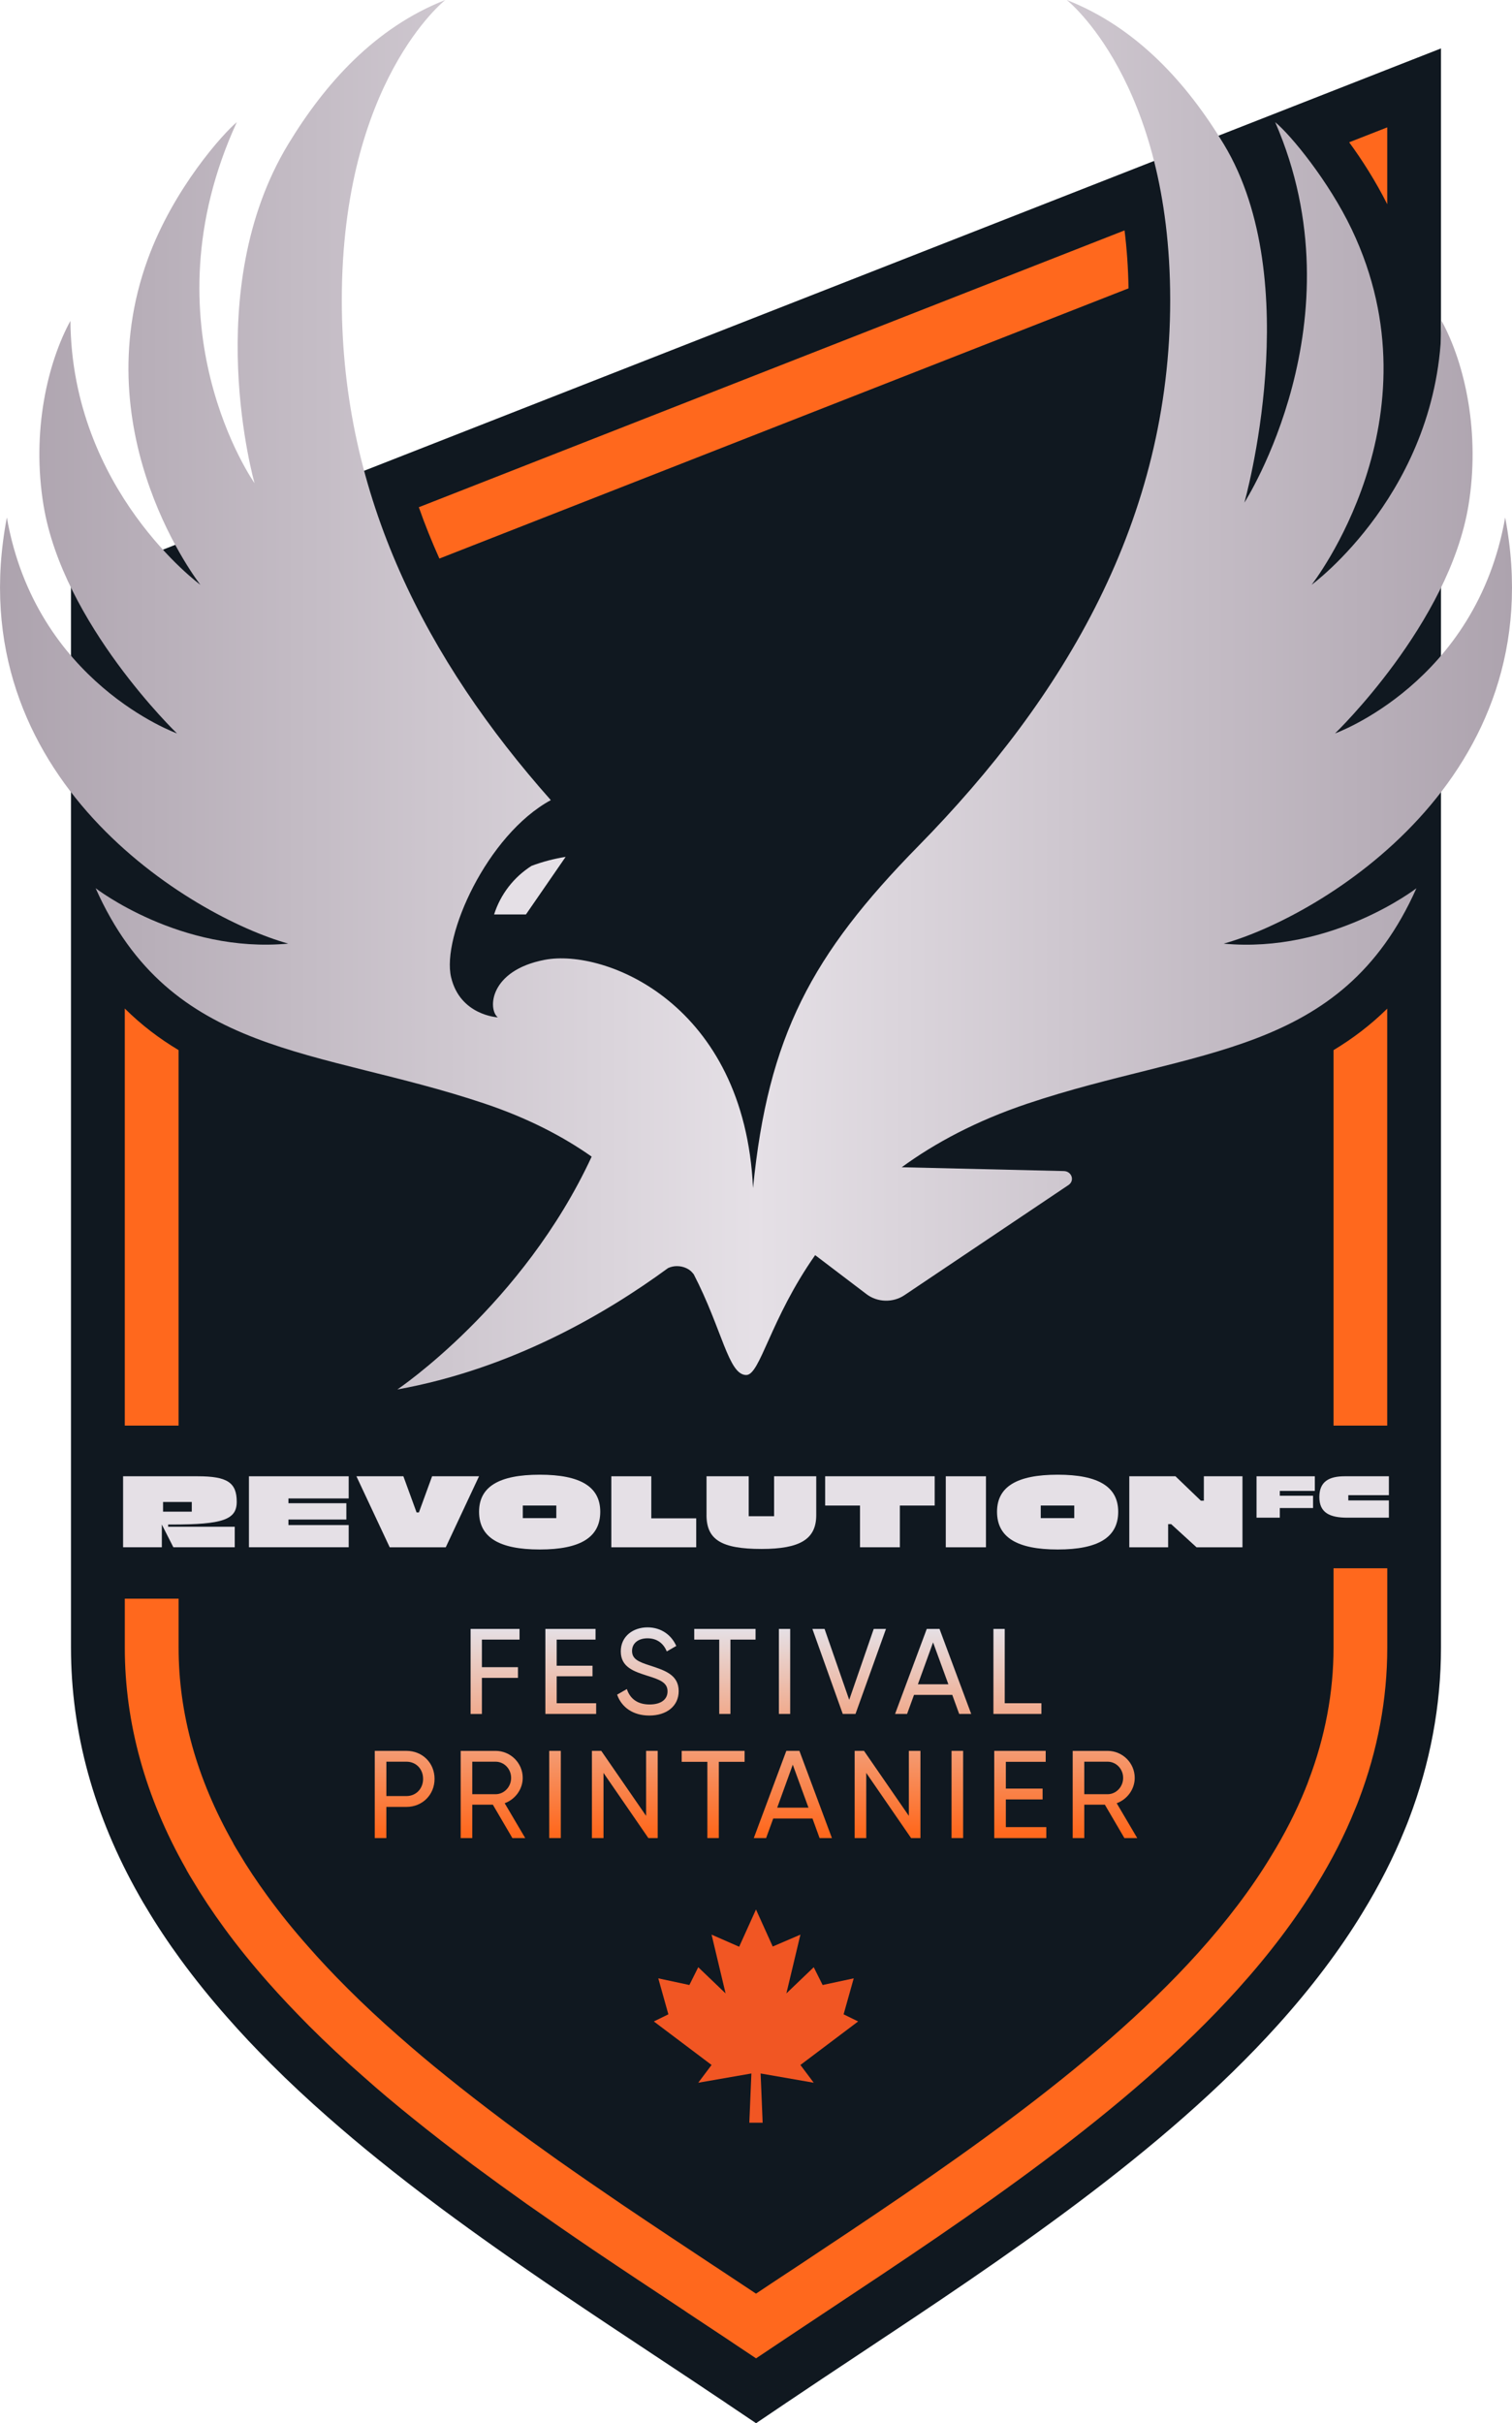 <?xml version="1.0" encoding="UTF-8"?><svg id="Layer_2" xmlns="http://www.w3.org/2000/svg" xmlns:xlink="http://www.w3.org/1999/xlink" viewBox="0 0 80.775 129.443"><defs><linearGradient id="linear-gradient" x1="21.618" y1="87.596" x2="21.618" y2="97.945" gradientUnits="userSpaceOnUse"><stop offset="0" stop-color="#e5e0e6"/><stop offset="1" stop-color="#ff681d"/></linearGradient><linearGradient id="linear-gradient-2" x1="26.335" y1="87.596" x2="26.335" y2="97.945" xlink:href="#linear-gradient"/><linearGradient id="linear-gradient-3" x1="29.65" x2="29.65" xlink:href="#linear-gradient"/><linearGradient id="linear-gradient-4" x1="33.379" y1="87.596" x2="33.379" y2="97.945" xlink:href="#linear-gradient"/><linearGradient id="linear-gradient-5" x1="38.098" y1="87.596" x2="38.098" y2="97.945" xlink:href="#linear-gradient"/><linearGradient id="linear-gradient-6" x1="42.356" y1="87.596" x2="42.356" y2="97.945" xlink:href="#linear-gradient"/><linearGradient id="linear-gradient-7" x1="47.415" y1="87.596" x2="47.415" y2="97.945" xlink:href="#linear-gradient"/><linearGradient id="linear-gradient-8" x1="51.143" y1="87.596" x2="51.143" y2="97.945" xlink:href="#linear-gradient"/><linearGradient id="linear-gradient-9" x1="54.506" y1="87.596" x2="54.506" y2="97.945" xlink:href="#linear-gradient"/><linearGradient id="linear-gradient-10" x1="59.03" y1="87.596" x2="59.03" y2="97.945" xlink:href="#linear-gradient"/><linearGradient id="linear-gradient-11" x1="26.447" y1="86.968" x2="26.447" y2="97.317" xlink:href="#linear-gradient"/><linearGradient id="linear-gradient-12" x1="30.492" y1="86.968" x2="30.492" y2="97.317" xlink:href="#linear-gradient"/><linearGradient id="linear-gradient-13" x1="34.614" y1="86.968" x2="34.614" y2="97.317" xlink:href="#linear-gradient"/><linearGradient id="linear-gradient-14" x1="38.727" y1="86.968" x2="38.727" y2="97.317" xlink:href="#linear-gradient"/><linearGradient id="linear-gradient-15" x1="41.912" y1="86.968" x2="41.912" y2="97.317" xlink:href="#linear-gradient"/><linearGradient id="linear-gradient-16" x1="45.366" y1="86.968" x2="45.366" y2="97.317" xlink:href="#linear-gradient"/><linearGradient id="linear-gradient-17" x1="49.851" y1="86.968" x2="49.851" y2="97.317" xlink:href="#linear-gradient"/><linearGradient id="linear-gradient-18" x1="54.353" y1="86.968" x2="54.353" y2="97.317" xlink:href="#linear-gradient"/><linearGradient id="linear-gradient-19" x1="639.458" y1="37.112" x2="720.233" y2="37.112" gradientTransform="translate(720.233) rotate(-180) scale(1 -1)" gradientUnits="userSpaceOnUse"><stop offset="0" stop-color="#ada3ae"/><stop offset=".5" stop-color="#e5e0e6"/><stop offset="1" stop-color="#ada3ae"/></linearGradient></defs><g id="Components"><g id="_87bfbe28-472f-4c2b-b957-25313f87465f_1"><path d="M38.785,128.363c-1.235-.831-2.508-1.673-3.802-2.53-1.605-1.062-3.264-2.161-4.922-3.284-1.25-.845-2.456-1.678-3.583-2.475-.944-.666-1.925-1.376-2.912-2.108-1.259-.943-2.36-1.797-3.376-2.619-.915-.738-1.819-1.5-2.682-2.26-1.046-.917-2.065-1.869-3.02-2.824-.871-.871-1.634-1.683-2.333-2.481-.889-1.004-1.738-2.055-2.511-3.113-.668-.915-1.286-1.847-1.834-2.769-.109-.179-.23-.38-.342-.581l-.037-.067c-2.415-4.258-3.639-8.711-3.639-13.237V31.289L76.981,2.587v85.427c0,3.093-.575,6.171-1.708,9.148-.067.178-.142.37-.222.56-.6,1.487-1.363,2.987-2.268,4.462-1.204,1.981-2.728,4.002-4.523,5.993-6.151,6.828-14.742,12.527-22.323,17.555-1.343.891-2.663,1.767-3.942,2.63l-1.604,1.083-1.606-1.08Z" style="fill:#101820;"/><path d="M71.241,83.778v4.239c0,2.391-.452,4.782-1.337,7.105-.044.126-.088.245-.138.358l-.031.082c-.489,1.205-1.105,2.416-1.845,3.615-1.029,1.701-2.341,3.433-3.897,5.159-5.661,6.282-13.933,11.768-21.226,16.613-.803.527-1.6,1.054-2.379,1.575-.697-.464-1.406-.929-2.121-1.406l-.107-.069c-1.594-1.054-3.232-2.14-4.877-3.251-1.211-.822-2.385-1.632-3.49-2.41-.91-.646-1.858-1.331-2.805-2.034-1.167-.879-2.216-1.688-3.182-2.473-.854-.684-1.688-1.393-2.498-2.103-.967-.847-1.889-1.707-2.755-2.573-.784-.784-1.462-1.506-2.071-2.203-.797-.897-1.531-1.808-2.197-2.724-.559-.766-1.079-1.544-1.531-2.31-.1-.163-.188-.307-.27-.452l-.031-.069c-1.939-3.414-2.912-6.91-2.912-10.431v-2.617h-2.874v2.617c0,4.023,1.098,7.996,3.27,11.818l.044.088c.094.17.195.339.301.508.502.847,1.067,1.701,1.682,2.542.722.992,1.512,1.964,2.354,2.918.659.747,1.381,1.512,2.203,2.341.91.91,1.883,1.82,2.893,2.699.829.741,1.701,1.469,2.586,2.184.992.803,2.071,1.638,3.282,2.548.967.716,1.927,1.412,2.856,2.071,1.117.784,2.303,1.607,3.534,2.441,1.657,1.117,3.308,2.209,4.902,3.264l.107.075c1.262.835,2.504,1.657,3.709,2.467,1.287-.866,2.617-1.745,3.966-2.642,7.437-4.933,15.866-10.525,21.772-17.084,1.676-1.858,3.088-3.728,4.211-5.573.822-1.337,1.512-2.692,2.052-4.036l.019-.044c.063-.151.126-.301.182-.458,1.01-2.655,1.519-5.385,1.519-8.128v-4.239h-2.868ZM71.241,56.096v20.059h2.868v-22.274c-.897.885-1.858,1.607-2.868,2.216ZM6.666,53.875v22.28h2.874v-20.059c-1.017-.609-1.977-1.331-2.874-2.222ZM72.076,7.601c.69.941,1.406,2.065,2.034,3.308v-4.105l-2.034.797ZM60.076,12.308l-37.701,14.787c.32.916.69,1.833,1.098,2.743l36.816-14.435c-.019-1.111-.094-2.14-.213-3.094Z" style="fill:#ff681d;"/><path d="M23.215,95.026c0,.845-.645,1.497-1.504,1.497h-1.071v1.664h-.619v-4.658h1.69c.858,0,1.504.645,1.504,1.497ZM22.603,95.026c0-.532-.379-.918-.891-.918h-1.071v1.836h1.071c.512,0,.891-.393.891-.918Z" style="fill:url(#linear-gradient);"/><path d="M26.328,96.404h-1.098v1.784h-.619v-4.658h1.864c.798,0,1.45.645,1.45,1.444,0,.612-.406,1.151-.964,1.351l1.098,1.863h-.686l-1.044-1.784ZM25.23,95.845h1.244c.459,0,.832-.393.832-.872,0-.479-.372-.865-.832-.865h-1.244v1.737Z" style="fill:url(#linear-gradient-2);"/><path d="M29.96,93.529v4.658h-.619v-4.658h.619Z" style="fill:url(#linear-gradient-3);"/><path d="M35.136,93.529v4.658h-.499l-2.396-3.48v3.48h-.619v-4.658h.499l2.396,3.473v-3.473h.619Z" style="fill:url(#linear-gradient-4);"/><path d="M39.778,94.115h-1.377v4.072h-.612v-4.072h-1.371v-.585h3.36v.585Z" style="fill:url(#linear-gradient-5);"/><path d="M43.404,97.143h-2.096l-.38,1.044h-.658l1.737-4.658h.699l1.737,4.658h-.659l-.379-1.044ZM43.191,96.564l-.839-2.296-.832,2.296h1.67Z" style="fill:url(#linear-gradient-6);"/><path d="M49.172,93.529v4.658h-.499l-2.396-3.48v3.48h-.619v-4.658h.499l2.396,3.473v-3.473h.619Z" style="fill:url(#linear-gradient-7);"/><path d="M51.453,93.529v4.658h-.619v-4.658h.619Z" style="fill:url(#linear-gradient-8);"/><path d="M55.897,97.602v.585h-2.782v-4.658h2.749v.585h-2.129v1.431h1.963v.579h-1.963v1.478h2.163Z" style="fill:url(#linear-gradient-9);"/><path d="M59.023,96.404h-1.098v1.784h-.619v-4.658h1.864c.798,0,1.45.645,1.45,1.444,0,.612-.406,1.151-.964,1.351l1.098,1.863h-.686l-1.044-1.784ZM57.925,95.845h1.244c.459,0,.832-.393.832-.872,0-.479-.372-.865-.832-.865h-1.244v1.737Z" style="fill:url(#linear-gradient-10);"/><path d="M25.744,87.586v1.473h1.927v.571h-1.927v1.927h-.603v-4.541h2.614v.571h-2.011Z" style="fill:url(#linear-gradient-11);"/><path d="M31.848,90.985v.571h-2.712v-4.541h2.679v.571h-2.076v1.395h1.914v.564h-1.914v1.44h2.108Z" style="fill:url(#linear-gradient-12);"/><path d="M32.97,90.525l.519-.298c.162.499.552.824,1.213.824.642,0,.96-.292.96-.701,0-.467-.402-.623-1.071-.83-.727-.233-1.427-.461-1.427-1.304,0-.817.668-1.284,1.427-1.284.746,0,1.284.421,1.537.993l-.506.292c-.162-.389-.48-.701-1.032-.701-.486,0-.824.26-.824.675,0,.421.318.577.954.778.791.26,1.537.493,1.537,1.369,0,.798-.642,1.304-1.57,1.304-.863,0-1.479-.435-1.719-1.116Z" style="fill:url(#linear-gradient-13);"/><path d="M40.364,87.586h-1.343v3.97h-.597v-3.97h-1.336v-.571h3.276v.571Z" style="fill:url(#linear-gradient-14);"/><path d="M42.214,87.015v4.541h-.604v-4.541h.604Z" style="fill:url(#linear-gradient-15);"/><path d="M43.401,87.015h.649l1.317,3.789,1.31-3.789h.655l-1.629,4.541h-.681l-1.622-4.541Z" style="fill:url(#linear-gradient-16);"/><path d="M50.873,90.538h-2.044l-.37,1.018h-.642l1.693-4.541h.681l1.693,4.541h-.642l-.37-1.018ZM50.665,89.973l-.818-2.238-.811,2.238h1.629Z" style="fill:url(#linear-gradient-17);"/><path d="M55.634,90.985v.571h-2.563v-4.541h.604v3.97h1.959Z" style="fill:url(#linear-gradient-18);"/><path d="M30.218,45.773l-2.121,3.076h-1.701c.341-1.074,1.05-1.993,2.001-2.596.589-.221,1.199-.381,1.821-.48Z" style="fill:#e5e0e6;"/><path d="M65.377,50.407c5.075-1.413,17.696-8.81,15.033-22.762-1.549,8.838-9.088,11.533-9.088,11.533,0,0,6.084-5.854,7.127-12.176.631-3.826-.164-7.531-1.436-9.863-.069,9.065-6.943,14.1-6.943,14.1,0,0,6.963-8.869,2.144-18.985-1.218-2.557-3.245-5.034-4.09-5.728,4.612,10.602-1.646,20.323-1.646,20.323,0,0,3.339-11.798-1.101-19.149-1.955-3.236-4.635-6.227-8.39-7.701,0,0,5.528,4.338,5.528,16.04s-5.632,21.185-13.454,29.155c-5.702,5.809-8.027,10.154-8.833,18.27-.452-9.84-7.895-12.811-11.131-12.191-2.943.564-3.049,2.631-2.503,3.073,0,0-2.012-.101-2.495-2.14-.515-2.173,1.916-7.61,5.327-9.464-6.608-7.448-11.166-16.178-11.166-26.703C18.26,4.338,23.788,0,23.788,0c-3.755,1.473-6.429,4.466-8.39,7.701-4.743,7.823-1.799,18.11-1.799,18.11,0,0-5.945-8.4-.948-19.285-.693.57-3.377,3.522-4.759,7.324-3.432,9.435,2.813,17.389,2.813,17.389,0,0-6.873-5.035-6.943-14.1-1.209,2.216-2.091,5.895-1.435,9.863,1.043,6.322,7.127,12.176,7.127,12.176,0,0-7.538-2.696-9.088-11.533-2.663,13.952,9.957,21.35,15.033,22.762-5.772.538-10.292-2.962-10.29-2.959,4.024,9.029,11.831,8.502,20.767,11.5,2.329.781,4.203,1.761,5.732,2.838-3.676,7.934-10.379,12.437-10.379,12.437,6.064-1.091,11.107-4.024,14.459-6.483.142-.065.297-.105.476-.105.374,0,.711.172.879.418l.01.002c1.541,2.977,1.858,5.397,2.814,5.397.744,0,1.277-2.98,3.681-6.404l2.745,2.086c.581.442,1.414.464,2.024.054l8.764-5.885c.346-.232.177-.736-.25-.746l-8.658-.204c1.772-1.292,3.971-2.477,6.73-3.403,8.935-2.998,16.742-2.471,20.766-11.5.001-.003-4.519,3.497-10.29,2.959Z" style="fill:url(#linear-gradient-19);"/><polygon points="42.76 110.308 45.845 107.983 45.068 107.603 45.608 105.681 43.947 106.037 43.472 105.087 42.011 106.485 42.76 103.346 41.281 103.981 40.387 102.002 39.488 103.993 38.014 103.346 38.763 106.485 37.302 105.087 36.828 106.037 35.167 105.681 35.706 107.603 34.929 107.983 38.014 110.308 37.302 111.257 40.141 110.763 40.031 113.393 40.743 113.393 40.634 110.763 43.472 111.257 42.76 110.308" style="fill:#f15623;"/><path d="M6.577,78.861h3.989c1.571,0,2.081.332,2.081,1.363,0,.954-.741,1.215-3.468,1.215h-.196v.118h3.557v1.097h-3.278l-.617-1.215v1.215h-2.069v-3.794ZM10.246,80.751v-.516h-1.535v.516h1.535Z" style="fill:#e5e0e6;"/><path d="M13.299,78.861h5.329v1.185h-3.219v.255h3.094v.871h-3.094v.296h3.219v1.185h-5.329v-3.794Z" style="fill:#e5e0e6;"/><path d="M19.043,78.861h2.507l.705,1.932h.124l.705-1.932h2.507l-1.778,3.794h-2.994l-1.778-3.794Z" style="fill:#e5e0e6;"/><path d="M25.593,80.757c0-1.334,1.055-1.98,3.243-1.98,2.175,0,3.231.646,3.231,1.98,0,1.357-1.049,2.015-3.231,2.015-2.187,0-3.243-.658-3.243-2.015ZM29.719,81.095v-.67h-1.79v.67h1.79Z" style="fill:#e5e0e6;"/><path d="M32.659,78.861h2.134v2.247h2.401v1.547h-4.535v-3.794Z" style="fill:#e5e0e6;"/><path d="M37.745,80.935v-2.075h2.252v2.134h1.357v-2.134h2.252v2.075c0,1.28-.854,1.808-2.922,1.808-2.14,0-2.94-.492-2.94-1.808Z" style="fill:#e5e0e6;"/><path d="M45.943,80.425h-1.861v-1.565h5.851v1.565h-1.861v2.229h-2.128v-2.229Z" style="fill:#e5e0e6;"/><path d="M50.526,78.861h2.146v3.794h-2.146v-3.794Z" style="fill:#e5e0e6;"/><path d="M53.264,80.757c0-1.334,1.055-1.98,3.242-1.98,2.175,0,3.231.646,3.231,1.98,0,1.357-1.049,2.015-3.231,2.015-2.187,0-3.242-.658-3.242-2.015ZM57.39,81.095v-.67h-1.79v.67h1.79Z" style="fill:#e5e0e6;"/><path d="M60.33,78.861h2.466l1.357,1.304h.16v-1.304h2.063v3.794h-2.454l-1.357-1.239h-.16v1.239h-2.075v-3.794Z" style="fill:#e5e0e6;"/><path d="M67.127,78.861h3.114v.781h-1.87v.259h1.776v.657h-1.776v.515h-1.244v-2.212Z" style="fill:#e5e0e6;"/><path d="M70.483,79.97c0-.833.525-1.109,1.351-1.109h2.364v1.009h-2.167v.28h2.167v.923h-2.212c-.933,0-1.503-.252-1.503-1.102Z" style="fill:#e5e0e6;"/></g></g></svg>